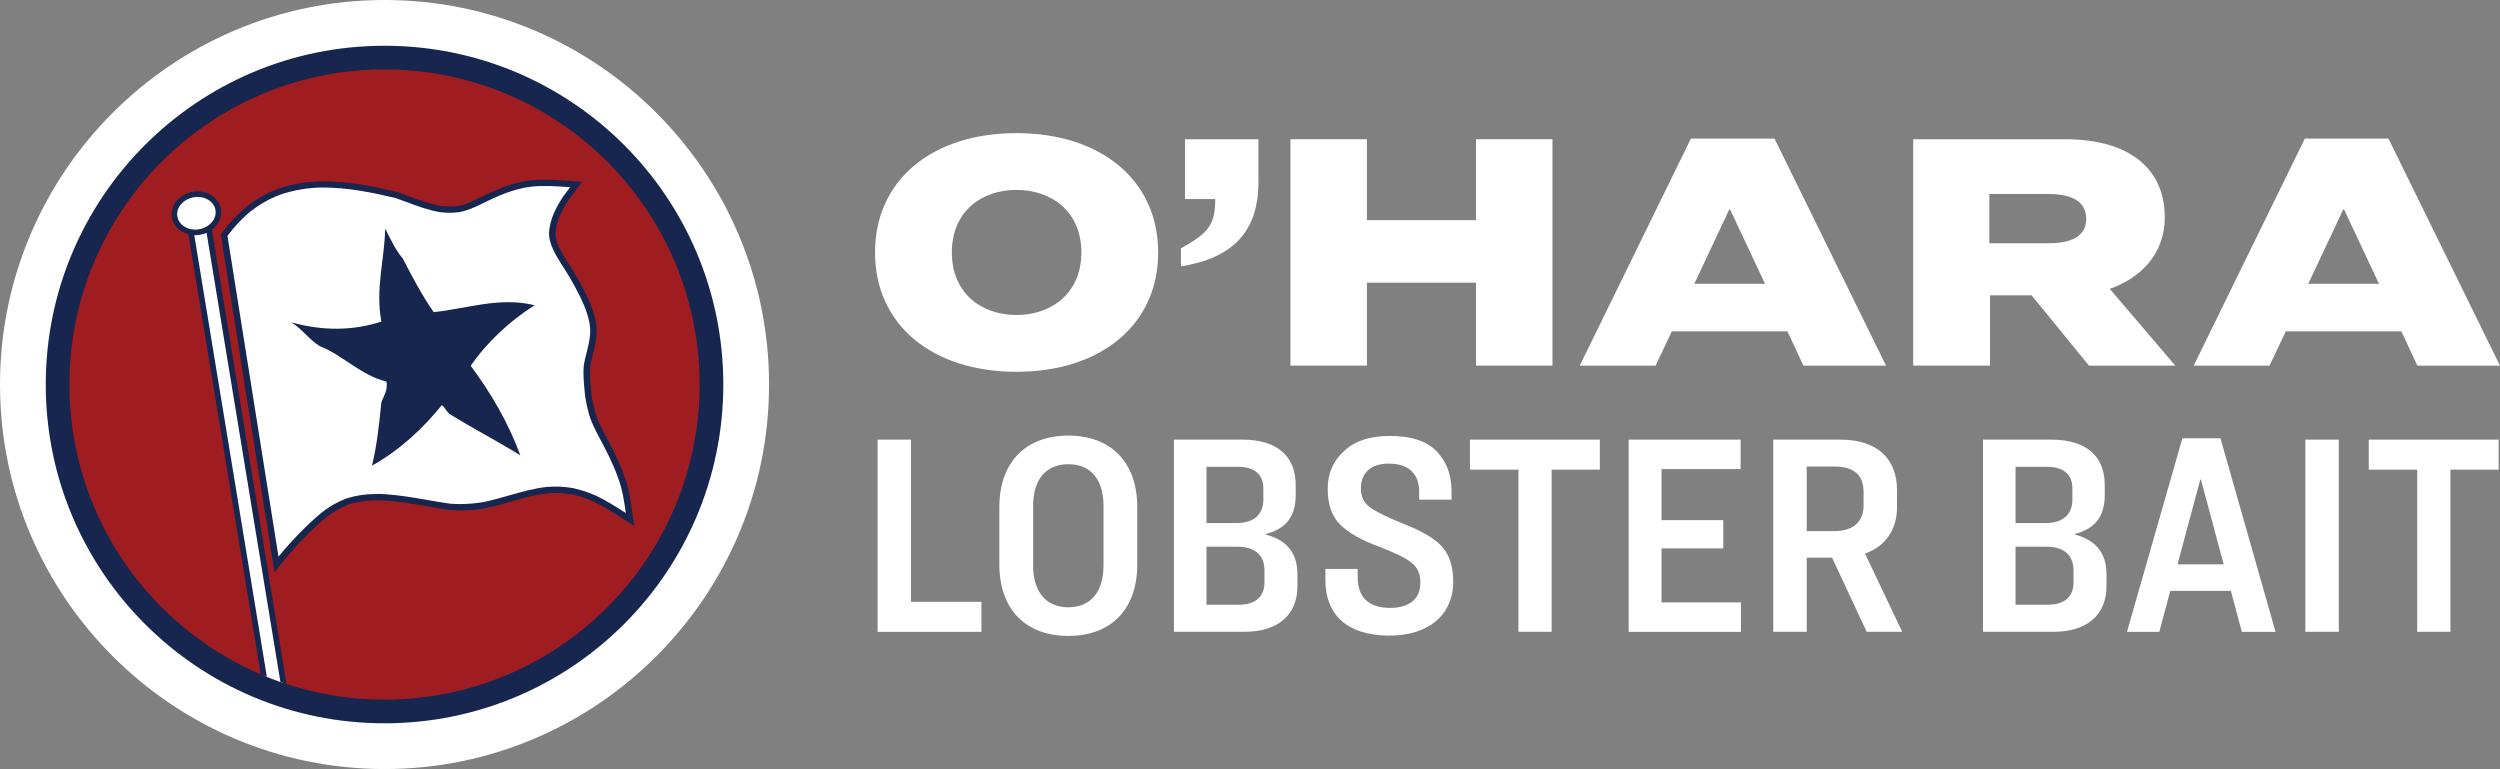 <?xml version="1.0" encoding="UTF-8"?>
<svg xmlns="http://www.w3.org/2000/svg" xmlns:xlink="http://www.w3.org/1999/xlink" id="Layer_2" viewBox="0 0 400.56 123.21">
  <rect x="0" y="0" width="400.56" height="123.21" fill="#808080" stroke="none"/>
  <defs>
    <style>.cls-1{fill:#16264e;}.cls-1,.cls-2,.cls-3,.cls-4{stroke-width:0px;}.cls-2{fill:#9f1d21;}.cls-3{fill:none;}.cls-4{fill:#fff;}.cls-5{clip-path:url(#clippath);}</style>
    <clipPath id="clippath">
      <path class="cls-3" d="m62.05,112.09c27.88-.24,50.28-23.04,50.04-50.92-.24-27.88-23.04-50.28-50.92-50.04-27.88.24-50.28,23.04-50.04,50.92.24,27.88,23.04,50.28,50.92,50.04"></path>
    </clipPath>
  </defs>
  <g id="Layer_1-2">
    <path class="cls-1" d="m62.11,119.55c32-.28,57.72-26.45,57.44-58.45-.28-32-26.45-57.72-58.45-57.44C29.1,3.94,3.38,30.11,3.66,62.11c.28,32,26.45,57.72,58.45,57.44"></path>
    <path class="cls-4" d="m61.61,7.33c29.98,0,54.28,24.3,54.28,54.28s-24.3,54.28-54.28,54.28S7.33,91.58,7.33,61.61,31.63,7.33,61.61,7.33m0-7.33C27.64,0,0,27.64,0,61.61s27.64,61.61,61.61,61.61,61.61-27.64,61.61-61.61S95.58,0,61.61,0h0Z"></path>
    <g class="cls-5">
      <path class="cls-2" d="m62.05,112.09c27.88-.24,50.28-23.04,50.04-50.92-.24-27.88-23.04-50.28-50.92-50.04-27.88.24-50.28,23.04-50.04,50.92.24,27.88,23.04,50.28,50.92,50.04"></path>
      <path class="cls-4" d="m61.81,79.71c3.42.24,6.81,1.02,10.21,1.51,1.91.15,3.7.06,5.59-.27,3.4-.7,6.7-2.06,10.14-2.41,1.36-.1,2.62-.04,3.95.19,1.28.29,2.43.67,3.62,1.2,1.96.94,3.76,2.17,5.61,3.32-.33-2.29-.59-4.74-1.45-6.9-.82-2.36-2.02-4.61-3.2-6.81-.53-1.05-1.07-2.09-1.4-3.23-.26-.99-.5-1.99-.63-3-.15-1.57-.34-3.13-.2-4.7.3-1.64.9-3.29,1.01-4.95.24-2.46-1.08-5.3-2.21-7.42-.72-1.4-1.58-2.83-2.43-4.12-.84-1.37-1.92-3.05-1.93-4.72.1-2.09,1.09-3.93,2.21-5.64l1.62-2.17c-2.4-.17-4.77-.43-7.16-.17-2.99.32-5.79,1.6-8.45,2.93-1.05.5-2.05.96-3.21,1.17-.98.13-1.94.12-2.91,0-2.38-.39-4.7-1.42-6.97-2.22-3.93-.94-7.84-1.72-11.91-1.73-2.44.04-4.69.41-7.02,1.2-1.77.68-3.31,1.57-4.83,2.73-1.07.9-1.98,1.84-2.9,2.88l-1.02,1.33,8.55,52.78c2.08-2.7,4.82-5.81,7.45-7.98,1.18-.91,2.35-1.6,3.74-2.13,1.58-.5,3.03-.68,4.68-.71h.73s.75.05.75.05"></path>
      <path class="cls-1" d="m43.98,91.7l-8.61-54.14,1.16-1.5c1.1-1.25,2.01-2.15,2.98-2.96,1.6-1.24,3.18-2.13,4.97-2.82,2.38-.81,4.66-1.2,7.19-1.24,4.23,0,8.28.84,12.04,1.74.62.21,1.19.43,1.76.64,1.69.63,3.43,1.28,5.18,1.57.91.11,1.86.12,2.76,0,1.1-.19,2.1-.66,3.06-1.12,2.66-1.32,5.52-2.64,8.62-2.98,1.85-.2,4.1-.07,6.18.09.36.03.72.06,1.08.08l.94.07-2.19,2.93c-.98,1.49-2.01,3.32-2.11,5.36.01,1.43.97,2.99,1.75,4.24l.11.18c.92,1.39,1.77,2.83,2.45,4.15,1.19,2.23,2.52,5.13,2.27,7.71-.07,1.06-.33,2.12-.59,3.15-.15.61-.31,1.23-.42,1.84-.11,1.28.02,2.6.16,3.99l.06.58c.13,1,.38,2.03.62,2.91.3,1.01.79,1.99,1.27,2.94l.09.18c1.17,2.19,2.39,4.46,3.22,6.87.77,1.91,1.06,4.04,1.35,6.1l.28,1.99-.94-.59c-.39-.24-.78-.49-1.16-.74-1.41-.9-2.87-1.83-4.39-2.56-1.18-.52-2.3-.89-3.51-1.16-1.27-.21-2.49-.27-3.8-.17-2.01.21-4.05.79-6.01,1.35-1.32.38-2.69.77-4.06,1.05-1.36.24-2.65.35-3.95.35h0c-.58,0-1.18-.02-1.78-.07-1.22-.17-2.43-.38-3.59-.59-2.17-.38-4.41-.77-6.61-.92l-1.45-.04c-1.76.03-3.11.23-4.52.68-1.26.48-2.4,1.14-3.58,2.05-2.48,2.05-5.37,5.06-7.51,7.84l-.73.95Zm-7.53-53.87l8.17,51.36c2.09-2.57,4.68-5.22,6.95-7.09,1.27-.99,2.5-1.69,3.88-2.22,1.54-.49,2.98-.71,4.86-.74h.74s.78.05.78.05c2.27.16,4.53.55,6.73.93,1.16.2,2.35.41,3.53.58.54.04,1.11.06,1.67.06h0c1.24,0,2.47-.11,3.76-.33,1.32-.27,2.67-.66,3.97-1.03,2.01-.57,4.09-1.17,6.21-1.39,1.44-.11,2.7-.04,4.09.19,1.31.29,2.49.68,3.74,1.23,1.59.77,3.08,1.71,4.52,2.63.07.05.15.09.22.14-.27-1.93-.56-3.92-1.26-5.68-.82-2.35-2.01-4.59-3.17-6.76l-.1-.19c-.5-.99-1.02-2.02-1.35-3.13-.25-.93-.51-2-.65-3.08l-.06-.59c-.13-1.37-.27-2.8-.15-4.22.12-.69.28-1.33.44-1.96.26-1.03.5-2,.57-2.98.23-2.32-1.03-5.04-2.15-7.15-.67-1.3-1.5-2.71-2.41-4.08l-.12-.2c-.84-1.36-1.88-3.06-1.9-4.8.11-2.31,1.22-4.29,2.3-5.93l1.08-1.45s-.1,0-.14-.01c-2.03-.16-4.21-.29-5.99-.09-2.93.32-5.7,1.59-8.28,2.88-.99.47-2.09.99-3.36,1.21-1.04.14-2.03.13-3.07,0-1.86-.31-3.66-.98-5.39-1.63-.57-.21-1.13-.42-1.69-.62-3.64-.87-7.63-1.69-11.74-1.7-2.42.04-4.59.41-6.85,1.17-1.68.65-3.17,1.49-4.68,2.65-.91.76-1.79,1.63-2.83,2.81l-.87,1.12Z"></path>
      <path class="cls-1" d="m69.5,50.01c5.2-.53,10.61-2.5,16.16-1.1-3.88,2.44-7.58,5.83-10.24,9.7,3.2,4.3,6.02,9.08,7.95,14.35-3.81-2.37-7.53-4.26-11.34-6.63-.57-.48-.66-.96-1.23-1.43-3.13,3.87-6.84,7.27-11.2,9.71.82-3.37,1.16-6.74,1.5-10.11.3-.96,1.09-1.93.82-3.37-4.02-.93-7.05-4.26-10.68-5.67-1.62-.95-2.94-2.86-4.56-3.81,5.07,1.4,9.88,1.36,14.42-.13-.98-5.28.54-10.1.61-14.9.75,1.44,1.58,3.35,2.81,4.78,1.49,2.87,2.99,5.74,4.96,8.61"></path>
      <rect class="cls-4" x="37.6" y="36.44" width="2.92" height="86.55" transform="translate(-12.4 7.38) rotate(-9.33)"></rect>
      <path class="cls-1" d="m44.26,123.18l-14.18-86.3,3.78-.62,14.18,86.3-3.78.62Zm-13.14-85.55l13.89,84.51,1.98-.33-13.89-84.51-1.98.33Z"></path>
      <path class="cls-4" d="m27.99,34.78c.29,1.66,2.09,2.73,4.02,2.39,1.93-.34,3.25-1.96,2.96-3.61-.29-1.66-2.09-2.73-4.02-2.39-1.93.34-3.25,1.96-2.96,3.61Z"></path>
      <path class="cls-1" d="m31.29,37.68h0c-1.88,0-3.46-1.19-3.75-2.82-.33-1.9,1.16-3.75,3.33-4.13.26-.05.53-.07.79-.07,1.88,0,3.46,1.19,3.75,2.82.33,1.9-1.16,3.75-3.33,4.13-.26.05-.53.07-.79.07Zm.37-6.13c-.21,0-.42.02-.64.06-1.68.3-2.85,1.68-2.6,3.1.21,1.21,1.42,2.08,2.86,2.08h0c.21,0,.42-.02.64-.06,1.68-.3,2.85-1.68,2.6-3.1-.21-1.21-1.42-2.08-2.86-2.08Z"></path>
    </g>
    <path class="cls-4" d="m185.57,40.45c0,11.6-9.21,19.12-22.71,19.12s-22.66-7.52-22.66-19.12,9.15-19.12,22.66-19.12,22.71,7.52,22.71,19.12Zm-33.06,0c0,6.54,4.74,10.02,10.35,10.02s10.4-3.49,10.4-10.02-4.74-10.02-10.4-10.02-10.35,3.49-10.35,10.02Z"></path>
    <path class="cls-4" d="m189.87,22.31h11.76v6.86c0,8.01-4.19,12.2-12.42,13.51v-2.89c4.3-2.4,5.5-3.65,5.5-7.9h-4.85v-9.59Z"></path>
    <path class="cls-4" d="m206.76,22.31h12.25v12.96h17.48v-12.96h12.25v36.27h-12.25v-13.29h-17.48v13.29h-12.25V22.31Z"></path>
    <path class="cls-4" d="m288.95,58.59l-2.56-5.5h-18.52l-2.61,5.5h-12.15l17.81-36.38h13.4l17.87,36.38h-13.24Zm-11.87-25.05l-5.61,11.93h11.33l-5.61-11.93h-.11Z"></path>
    <path class="cls-4" d="m318.85,47.31v11.27h-12.31V22.31h24.35c10.18,0,15.96,4.63,15.96,12.53,0,5.66-3.65,9.64-8.82,11.44l10.51,12.31h-13.83l-9.2-11.27h-6.65Zm-.11-16.23v7.9h9.42c4.3,0,6.1-1.47,6.1-3.92s-1.8-3.98-6.1-3.98h-9.42Z"></path>
    <path class="cls-4" d="m387.32,58.59l-2.56-5.5h-18.52l-2.61,5.5h-12.15l17.81-36.38h13.4l17.87,36.38h-13.24Zm-11.87-25.05l-5.61,11.93h11.33l-5.61-11.93h-.11Z"></path>
    <path class="cls-4" d="m140.61,70.44h5.36v25.99h11.28v4.81h-16.64v-30.79Z"></path>
    <path class="cls-4" d="m182.22,81.26v9.16c0,7.35-4.35,11.47-11.05,11.47s-11.05-4.11-11.05-11.47v-9.16c0-7.35,4.39-11.47,11.05-11.47s11.05,4.11,11.05,11.47Zm-16.69-.18v9.52c0,4.3,2.13,6.7,5.64,6.7s5.64-2.4,5.64-6.7v-9.52c0-4.3-2.08-6.7-5.64-6.7s-5.64,2.4-5.64,6.7Z"></path>
    <path class="cls-4" d="m188.09,70.44h11c5.5,0,8.51,2.64,8.51,7.26v1.62c0,3.7-1.8,5.46-4.81,6.24v.09c3.14.79,5.09,2.77,5.09,6.33v1.94c0,4.62-3.14,7.31-8.51,7.31h-11.28v-30.79Zm5.22,4.35v9.02h4.81c2.73,0,4.3-1.34,4.3-3.79v-1.76c0-2.22-1.39-3.47-4.11-3.47h-4.99Zm0,12.81v9.29h5.13c2.82,0,4.16-1.34,4.16-3.61v-1.85c0-2.45-1.48-3.84-4.39-3.84h-4.9Z"></path>
    <path class="cls-4" d="m230.21,72.34c1.57,1.66,2.36,3.75,2.36,6.29v1.43h-5.18v-1.25c0-2.54-1.34-4.53-4.86-4.53-2.96,0-4.48,1.57-4.48,3.93,0,1.34.46,2.36,1.43,3.05.92.69,2.59,1.53,4.99,2.5,3.01,1.16,5.18,2.36,6.47,3.7,1.25,1.34,1.9,3.24,1.9,5.69,0,5.41-3.98,8.69-10.22,8.69-7.03,0-10.26-3.61-10.26-8.83v-1.85h5.18v1.39c0,3.1,1.71,4.85,5.22,4.85,3.01,0,4.81-1.43,4.81-3.98,0-2.82-1.34-3.75-6.61-5.83-2.77-1.02-4.85-2.17-6.2-3.51-1.34-1.29-2.03-3.19-2.03-5.73s.88-4.48,2.64-6.1c1.71-1.62,4.16-2.4,7.31-2.4,3.47,0,5.96.83,7.54,2.5Z"></path>
    <path class="cls-4" d="m235.52,70.44h20.81v4.81h-7.72v25.98h-5.32v-25.98h-7.77v-4.81Z"></path>
    <path class="cls-4" d="m260.95,70.44h17.94v4.72h-12.67v8.18h9.89v4.53h-9.89v8.65h12.72v4.72h-17.99v-30.79Z"></path>
    <path class="cls-4" d="m289.48,89.35v11.88h-5.36v-30.79h10.77c5.92,0,9.06,3.1,9.06,8.09v2.73c0,3.56-1.85,6.29-5.13,7.44l5.96,12.53h-5.69l-5.55-11.88h-4.07Zm0-14.61v10.36h4.35c3.19,0,4.76-1.57,4.76-4.11v-2.13c0-2.64-1.39-4.11-4.72-4.11h-4.39Z"></path>
    <path class="cls-4" d="m317.72,70.44h11c5.5,0,8.51,2.64,8.51,7.26v1.62c0,3.7-1.8,5.46-4.81,6.24v.09c3.14.79,5.09,2.77,5.09,6.33v1.94c0,4.62-3.14,7.31-8.51,7.31h-11.28v-30.79Zm5.22,4.35v9.02h4.81c2.73,0,4.3-1.34,4.3-3.79v-1.76c0-2.22-1.39-3.47-4.11-3.47h-4.99Zm0,12.81v9.29h5.13c2.82,0,4.16-1.34,4.16-3.61v-1.85c0-2.45-1.48-3.84-4.39-3.84h-4.9Z"></path>
    <path class="cls-4" d="m359.2,101.24l-1.76-6.57h-9.71l-1.76,6.57h-5.18l8.88-31.02h6.1l8.83,31.02h-5.41Zm-6.66-24.41l-3.65,13.59h7.4l-3.65-13.59h-.09Z"></path>
    <path class="cls-4" d="m369.37,70.44h5.36v30.79h-5.36v-30.79Z"></path>
    <path class="cls-4" d="m379.53,70.44h20.81v4.81h-7.72v25.98h-5.32v-25.98h-7.77v-4.81Z"></path>
  </g>
</svg>
